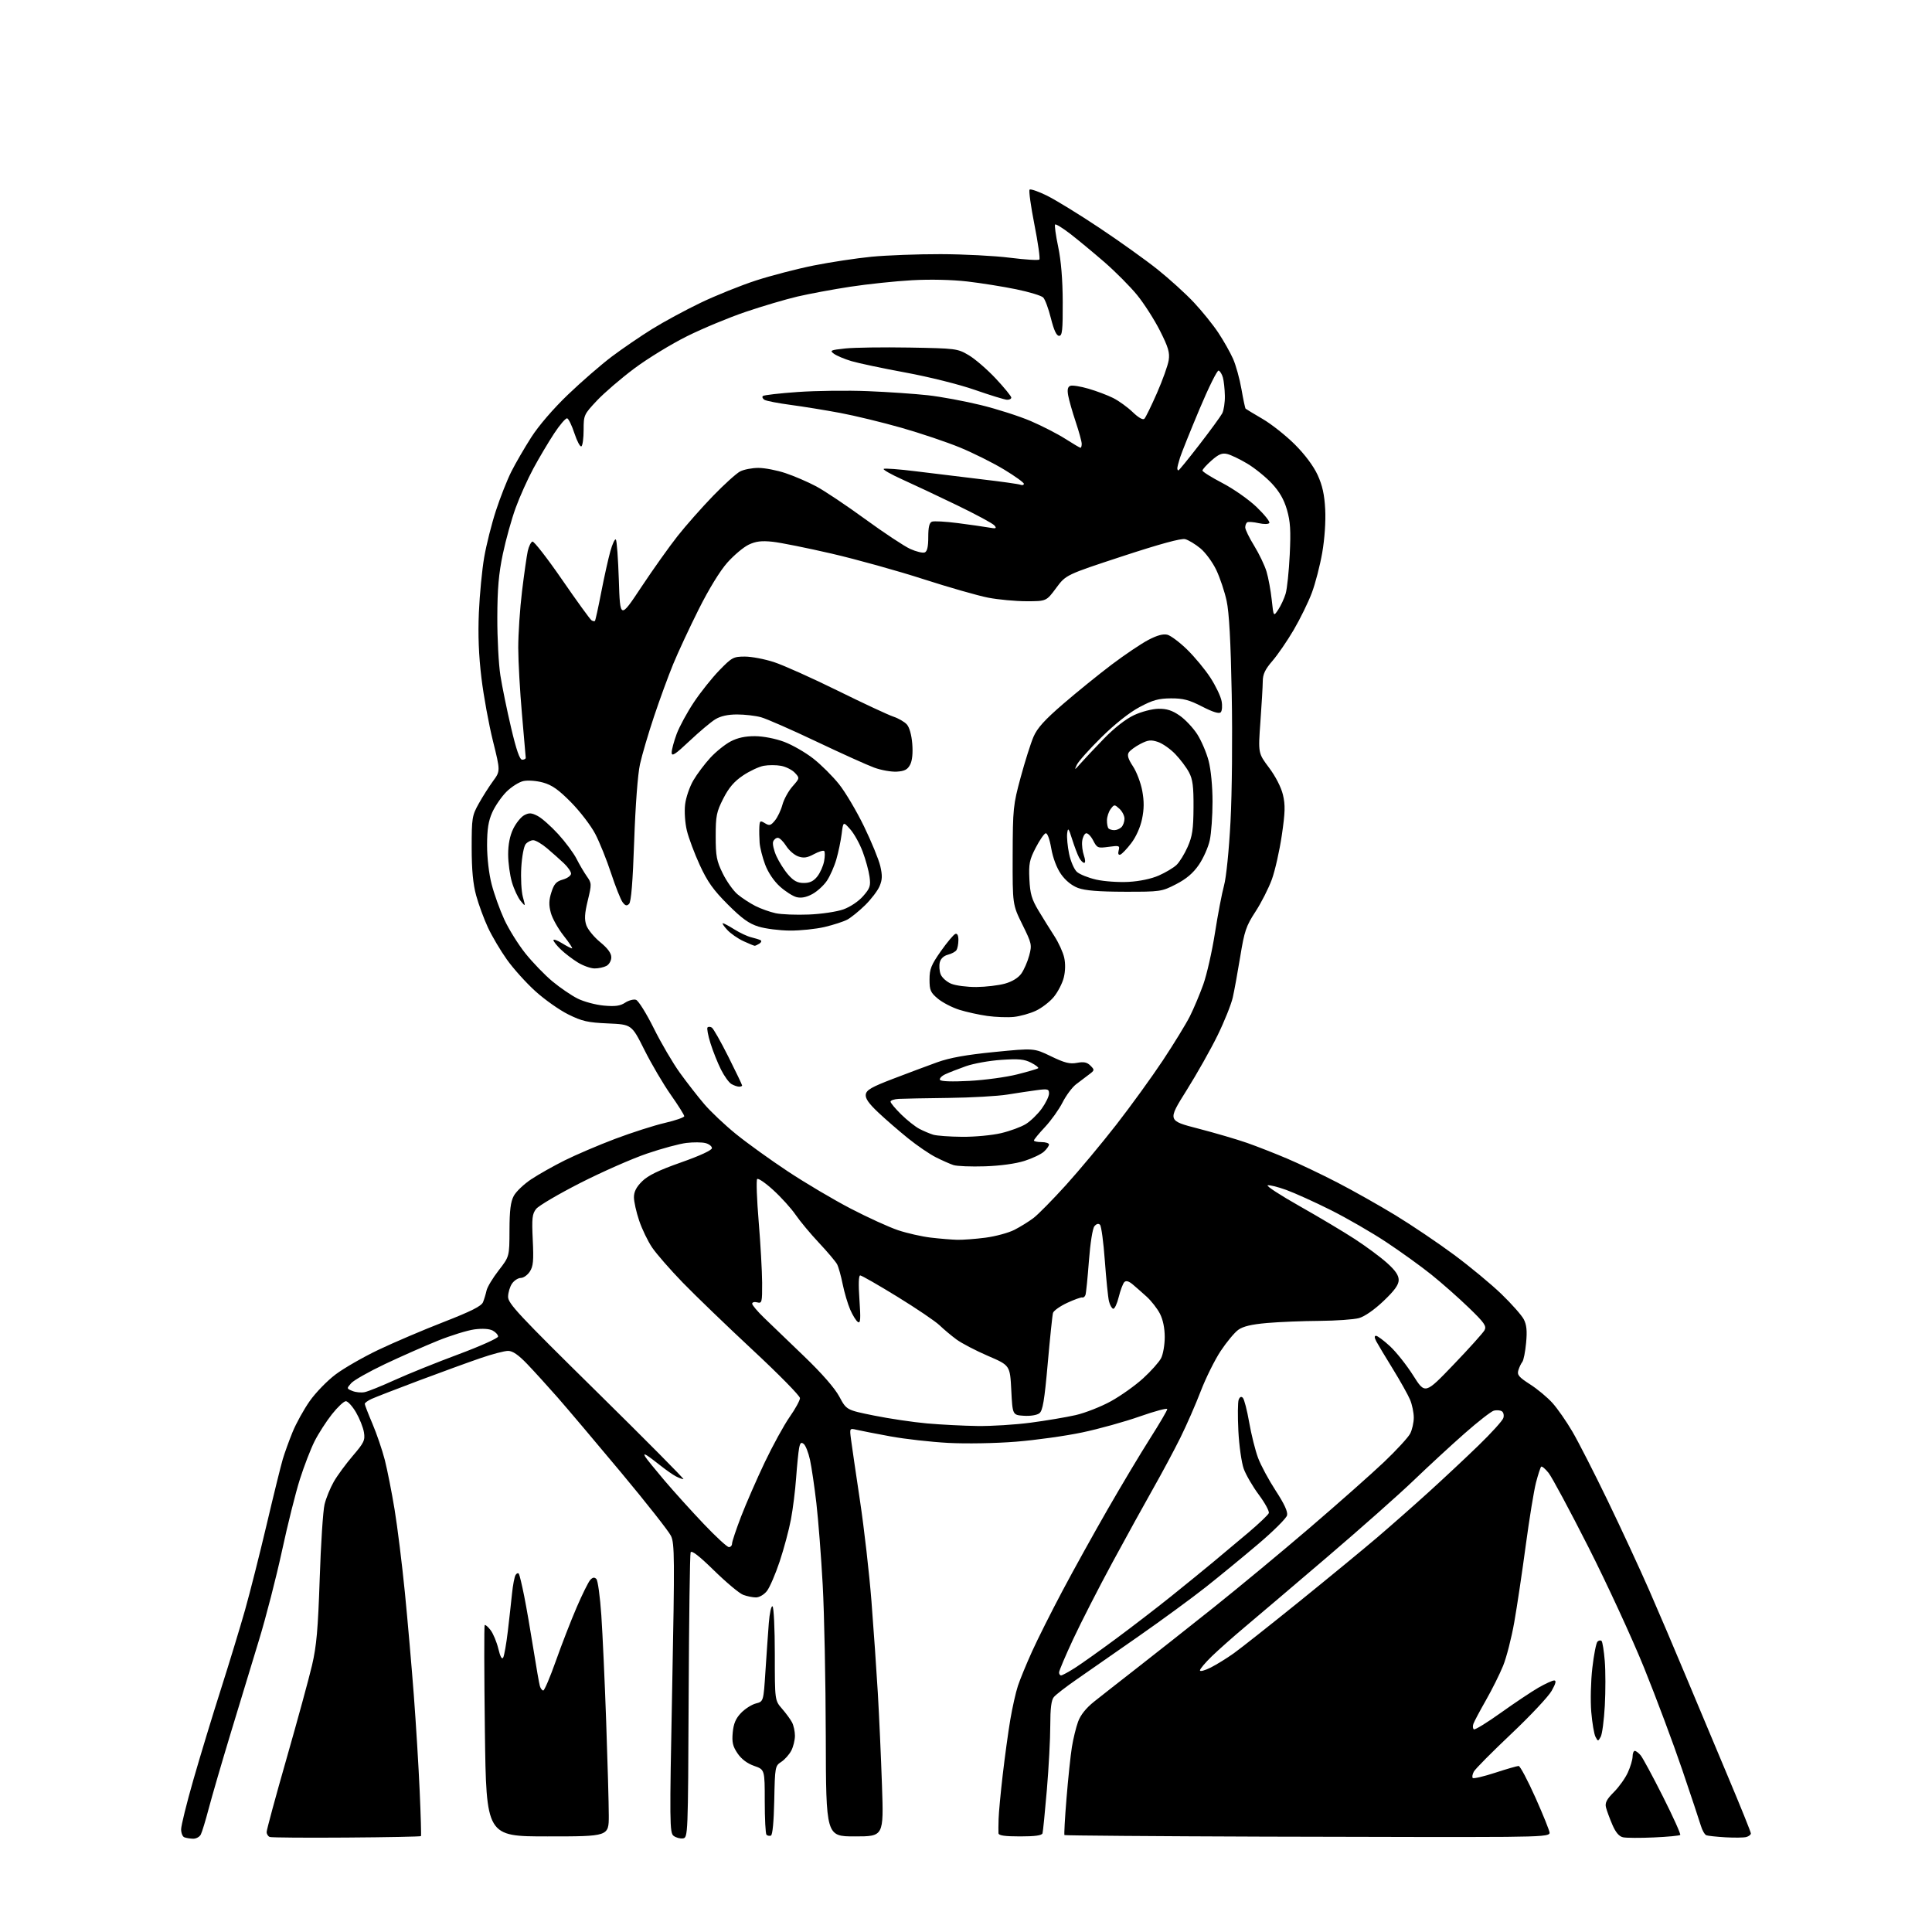 <?xml version="1.0" encoding="UTF-8" standalone="no"?>
<svg 
  version="1.1" 
  xmlns="http://www.w3.org/2000/svg" 
  xmlns:xlink="http://www.w3.org/1999/xlink" 
  xmlns:svg="http://www.w3.org/2000/svg"
  xmlns:rdf="http://www.w3.org/1999/02/22-rdf-syntax-ns#"
  xmlns:cc="http://creativecommons.org/ns#"
  xmlns:dc="http://purl.org/dc/elements/1.1/"
  viewBox="0 0 768 768"
  width="768"
  height="768"
>
<style>svg {background-color: white; }</style>"
<path stroke="none" fill="black" fill-rule="evenodd" d="M76.71,730.92C75.50,730.88 73.94,730.62 73.25,730.34C72.56,730.06 72.00,728.63 72.00,727.17C72.00,725.70 74.19,716.85 76.87,707.50C79.55,698.15 84.47,681.95 87.81,671.50C91.14,661.05 95.46,646.88 97.41,640.00C99.35,633.12 103.22,617.83 106.01,606.00C108.79,594.17 111.68,582.48 112.42,580.00C113.16,577.52 114.90,572.70 116.30,569.27C117.70,565.84 120.76,560.31 123.10,556.97C125.44,553.63 130.08,548.85 133.40,546.36C136.72,543.86 144.40,539.45 150.47,536.56C156.54,533.67 168.17,528.70 176.33,525.53C187.33,521.24 191.38,519.20 192.01,517.63C192.48,516.46 193.11,514.38 193.41,513.00C193.71,511.62 195.88,508.02 198.23,505.00C202.50,499.50 202.50,499.50 202.53,489.00C202.55,481.11 202.98,477.72 204.24,475.37C205.17,473.65 208.30,470.67 211.21,468.75C214.12,466.82 220.10,463.45 224.50,461.26C228.90,459.06 237.90,455.22 244.50,452.72C251.10,450.23 259.99,447.38 264.25,446.39C268.51,445.40 272.00,444.19 272.00,443.70C272.00,443.21 269.58,439.36 266.62,435.15C263.66,430.94 258.96,422.94 256.17,417.37C251.10,407.24 251.10,407.24 241.70,406.83C233.63,406.48 231.39,405.97 225.90,403.25C222.38,401.51 216.50,397.36 212.84,394.04C209.17,390.72 204.08,385.07 201.53,381.49C198.98,377.91 195.58,372.17 193.98,368.74C192.38,365.31 190.27,359.57 189.29,356.00C188.03,351.39 187.51,345.87 187.50,337.00C187.50,325.19 187.65,324.22 190.28,319.50C191.81,316.75 194.38,312.70 195.99,310.50C198.92,306.50 198.92,306.50 195.94,294.50C194.30,287.90 192.24,276.65 191.38,269.50C190.30,260.59 189.98,252.41 190.36,243.50C190.67,236.35 191.62,226.45 192.48,221.50C193.34,216.55 195.43,208.22 197.14,203.00C198.84,197.78 201.59,190.80 203.25,187.50C204.91,184.20 208.48,178.05 211.18,173.83C214.13,169.22 219.97,162.43 225.82,156.83C231.17,151.70 239.00,144.91 243.22,141.73C247.44,138.56 254.63,133.65 259.20,130.81C263.76,127.97 272.45,123.27 278.50,120.36C284.55,117.46 294.45,113.47 300.50,111.50C306.55,109.54 316.90,106.85 323.50,105.53C330.10,104.21 340.42,102.65 346.42,102.06C352.43,101.48 364.81,101.01 373.92,101.03C383.04,101.05 395.45,101.69 401.50,102.46C407.55,103.22 412.80,103.55 413.16,103.17C413.52,102.80 412.64,96.55 411.20,89.29C409.77,82.02 408.90,75.77 409.28,75.39C409.65,75.01 412.78,76.10 416.23,77.80C419.68,79.51 429.02,85.24 436.98,90.55C444.95,95.85 455.35,103.29 460.11,107.08C464.86,110.88 471.39,116.80 474.62,120.26C477.86,123.71 482.22,129.12 484.31,132.28C486.41,135.44 489.04,140.11 490.17,142.65C491.29,145.19 492.79,150.61 493.50,154.70C494.21,158.78 494.95,162.28 495.15,162.46C495.34,162.64 498.38,164.48 501.91,166.54C505.44,168.60 511.21,173.18 514.75,176.71C518.74,180.70 522.16,185.29 523.78,188.82C525.68,192.97 526.49,196.65 526.79,202.50C527.04,207.25 526.56,214.24 525.61,219.71C524.73,224.77 522.87,231.97 521.46,235.70C520.06,239.43 516.82,246.04 514.27,250.39C511.72,254.74 507.91,260.29 505.82,262.71C502.91,266.07 501.99,268.00 501.97,270.81C501.95,272.84 501.53,280.10 501.03,286.95C500.13,299.40 500.13,299.40 504.45,305.15C507.03,308.58 509.26,312.92 509.98,315.90C510.96,319.99 510.88,322.90 509.54,332.03C508.64,338.15 506.86,346.04 505.59,349.56C504.31,353.08 501.38,358.85 499.07,362.39C495.34,368.11 494.67,370.10 493.03,380.17C492.01,386.40 490.67,393.75 490.05,396.50C489.43,399.25 486.73,406.00 484.04,411.50C481.36,417.00 475.78,426.89 471.64,433.49C464.12,445.48 464.12,445.48 476.31,448.63C483.01,450.37 491.76,452.93 495.75,454.33C499.74,455.73 506.94,458.55 511.75,460.60C516.56,462.64 525.52,466.91 531.66,470.09C537.80,473.26 548.14,479.09 554.64,483.04C561.13,486.99 571.63,494.07 577.97,498.77C584.31,503.47 592.81,510.51 596.85,514.41C600.89,518.31 604.88,522.83 605.72,524.44C606.86,526.63 607.10,529.05 606.65,533.81C606.32,537.34 605.65,540.74 605.15,541.37C604.65,541.99 603.94,543.48 603.57,544.69C603.01,546.53 603.74,547.41 608.20,550.28C611.12,552.14 615.13,555.49 617.13,557.71C619.13,559.93 622.70,565.06 625.07,569.12C627.45,573.18 633.74,585.50 639.06,596.50C644.38,607.50 651.78,623.48 655.52,632.00C659.25,640.52 665.78,655.83 670.02,666.00C674.27,676.17 681.86,694.25 686.87,706.17C691.89,718.09 696.00,728.28 696.00,728.81C696.00,729.33 695.17,729.98 694.16,730.25C693.14,730.51 689.43,730.56 685.91,730.36C682.38,730.15 678.97,729.79 678.31,729.55C677.66,729.31 676.68,727.62 676.14,725.81C675.60,723.99 672.25,713.95 668.71,703.50C665.16,693.05 658.34,674.83 653.56,663.00C648.77,651.17 638.81,629.58 631.42,615.00C624.03,600.42 616.90,587.15 615.58,585.50C614.26,583.85 612.93,582.74 612.63,583.04C612.33,583.34 611.41,586.18 610.58,589.35C609.76,592.52 607.93,603.75 606.51,614.31C605.10,624.86 603.05,638.60 601.95,644.82C600.86,651.05 598.85,658.86 597.51,662.17C596.16,665.49 593.09,671.65 590.69,675.85C588.29,680.06 586.05,684.27 585.71,685.22C585.37,686.16 585.45,687.16 585.90,687.44C586.34,687.71 591.16,684.75 596.60,680.86C602.05,676.97 608.75,672.49 611.50,670.90C614.25,669.32 617.09,668.01 617.81,668.01C618.74,668.00 618.44,669.23 616.81,672.12C615.54,674.39 608.29,682.11 600.70,689.28C593.11,696.46 586.43,703.19 585.87,704.25C585.30,705.31 585.11,706.45 585.45,706.78C585.78,707.12 589.79,706.18 594.34,704.70C598.89,703.21 603.10,702.00 603.68,702.00C604.26,702.00 607.27,707.67 610.37,714.60C613.47,721.53 616.00,727.83 616.00,728.60C616.00,729.74 612.79,730.03 598.75,730.18C589.26,730.28 545.95,730.24 502.50,730.09C459.05,729.94 423.34,729.66 423.14,729.47C422.95,729.28 423.31,722.68 423.96,714.81C424.60,706.94 425.56,697.80 426.09,694.50C426.62,691.20 427.73,686.66 428.55,684.41C429.53,681.72 431.72,678.98 434.94,676.41C437.63,674.26 445.33,668.23 452.04,663.00C458.75,657.77 472.40,647.00 482.37,639.05C492.34,631.10 509.68,616.72 520.90,607.10C532.12,597.48 545.31,585.80 550.22,581.13C555.12,576.47 559.78,571.40 560.57,569.87C561.35,568.35 562.00,565.49 562.00,563.52C562.00,561.55 561.34,558.35 560.53,556.42C559.72,554.49 556.64,548.99 553.69,544.20C550.74,539.42 547.78,534.49 547.12,533.25C546.33,531.75 546.28,531.00 546.99,531.00C547.57,531.00 550.06,532.86 552.53,535.14C555.00,537.41 559.15,542.64 561.76,546.76C566.50,554.25 566.50,554.25 577.80,542.47C584.01,536.00 589.55,529.83 590.12,528.78C591.00,527.13 590.09,525.83 583.82,519.78C579.80,515.89 573.12,510.00 569.00,506.69C564.88,503.38 556.77,497.54 551.00,493.72C545.23,489.90 535.33,484.19 529.00,481.02C522.67,477.85 514.72,474.26 511.32,473.02C507.92,471.79 504.60,470.97 503.92,471.19C503.25,471.42 508.96,475.13 516.60,479.45C524.25,483.77 534.10,489.65 538.50,492.51C542.90,495.37 548.64,499.61 551.25,501.94C554.65,504.97 556.00,506.92 556.00,508.81C556.00,510.73 554.37,513.00 549.97,517.18C546.32,520.65 542.47,523.33 540.22,523.96C538.17,524.52 531.10,525.02 524.50,525.07C517.90,525.11 508.54,525.49 503.70,525.91C497.45,526.46 494.12,527.25 492.20,528.65C490.72,529.73 487.58,533.51 485.23,537.05C482.89,540.59 479.33,547.76 477.32,552.99C475.32,558.22 471.67,566.55 469.22,571.50C466.77,576.45 461.95,585.45 458.52,591.50C455.09,597.55 447.77,610.83 442.26,621.00C436.75,631.17 429.72,644.93 426.62,651.56C423.53,658.19 421.00,664.16 421.00,664.81C421.00,665.47 421.36,666.00 421.80,666.00C422.25,666.00 424.69,664.68 427.24,663.06C429.79,661.44 437.19,656.18 443.69,651.37C450.18,646.56 460.00,639.01 465.50,634.59C471.00,630.17 478.43,624.13 482.00,621.16C485.57,618.18 491.96,612.83 496.19,609.27C500.41,605.70 504.09,602.20 504.37,601.49C504.64,600.77 502.87,597.51 500.44,594.23C498.00,590.96 495.29,586.30 494.41,583.89C493.54,581.47 492.57,574.70 492.27,568.83C491.97,562.96 492.03,557.37 492.39,556.41C492.84,555.27 493.40,555.00 494.05,555.65C494.59,556.19 495.73,560.59 496.57,565.42C497.41,570.25 499.00,576.61 500.11,579.56C501.21,582.50 504.37,588.37 507.13,592.60C510.56,597.85 511.98,600.95 511.62,602.39C511.32,603.55 506.18,608.67 500.18,613.76C494.18,618.85 484.81,626.55 479.35,630.87C473.90,635.18 461.80,644.04 452.47,650.55C443.14,657.05 432.08,664.75 427.91,667.65C423.73,670.54 419.68,673.68 418.91,674.62C417.91,675.82 417.50,679.14 417.50,685.91C417.50,691.19 416.89,702.70 416.14,711.50C415.39,720.30 414.62,728.06 414.42,728.75C414.17,729.62 411.50,730.00 405.53,730.00C399.42,730.00 396.97,729.65 396.91,728.75C396.86,728.06 396.88,725.48 396.96,723.00C397.03,720.52 397.77,712.65 398.60,705.50C399.43,698.35 400.78,688.51 401.60,683.64C402.43,678.76 403.79,672.69 404.64,670.14C405.48,667.59 408.01,661.45 410.25,656.50C412.49,651.55 417.91,640.75 422.29,632.50C426.66,624.25 434.77,609.62 440.30,600.00C445.83,590.38 453.43,577.68 457.18,571.79C460.93,565.90 464.00,560.66 464.00,560.15C464.00,559.63 459.11,560.94 453.13,563.04C447.15,565.15 436.84,568.02 430.22,569.41C423.60,570.81 411.73,572.47 403.84,573.10C395.69,573.75 384.10,573.95 377.00,573.58C370.12,573.21 359.77,572.05 354.00,570.99C348.23,569.93 342.20,568.76 340.60,568.38C337.71,567.71 337.71,567.71 338.28,572.11C338.59,574.52 340.20,585.51 341.85,596.52C343.51,607.53 345.56,625.53 346.42,636.52C347.28,647.51 348.41,663.92 348.95,673.00C349.48,682.08 350.22,698.61 350.60,709.75C351.29,730.00 351.29,730.00 339.82,730.00C328.36,730.00 328.36,730.00 328.26,690.25C328.21,668.39 327.66,641.27 327.04,630.00C326.42,618.73 325.28,604.10 324.52,597.50C323.75,590.90 322.61,583.17 321.99,580.32C321.37,577.46 320.26,574.63 319.52,574.02C318.47,573.14 318.07,573.50 317.65,575.70C317.36,577.24 316.83,582.55 316.47,587.50C316.12,592.45 315.19,599.87 314.41,603.99C313.64,608.11 311.62,615.63 309.94,620.69C308.25,625.75 305.97,631.04 304.86,632.45C303.72,633.90 301.83,635.00 300.49,635.00C299.19,635.00 296.90,634.53 295.40,633.96C293.89,633.39 288.70,629.04 283.86,624.31C277.86,618.44 274.89,616.14 274.53,617.10C274.24,617.87 273.89,643.70 273.75,674.50C273.50,729.71 273.47,730.50 271.49,730.79C270.39,730.95 268.72,730.50 267.78,729.79C266.18,728.58 266.14,724.84 267.20,671.20C268.21,619.36 268.17,613.58 266.73,610.55C265.85,608.72 256.93,597.38 246.90,585.36C236.87,573.34 225.51,559.90 221.65,555.50C217.78,551.10 212.36,545.14 209.60,542.25C206.06,538.56 203.80,537.00 201.97,537.00C200.54,537.00 195.58,538.30 190.94,539.90C186.30,541.49 175.30,545.50 166.50,548.80C157.70,552.11 149.26,555.38 147.75,556.07C146.24,556.76 145.00,557.65 145.00,558.06C145.00,558.46 146.38,562.03 148.07,566.00C149.75,569.96 151.96,576.43 152.97,580.37C153.97,584.31 155.72,593.15 156.85,600.02C157.98,606.88 159.82,621.73 160.94,633.00C162.05,644.27 163.66,662.73 164.51,674.00C165.36,685.27 166.41,702.38 166.83,712.00C167.26,721.62 167.49,729.67 167.34,729.88C167.19,730.09 153.89,730.35 137.79,730.46C121.68,730.58 107.94,730.47 107.25,730.23C106.56,729.98 106.00,729.09 106.00,728.24C106.00,727.38 109.55,714.27 113.90,699.09C118.24,683.92 122.80,667.23 124.03,662.00C125.83,654.30 126.41,647.75 127.09,627.50C127.54,613.75 128.41,600.48 129.02,598.00C129.62,595.52 131.27,591.48 132.69,589.00C134.11,586.52 137.52,581.89 140.26,578.69C144.71,573.50 145.18,572.51 144.67,569.36C144.36,567.43 142.93,563.86 141.51,561.42C140.08,558.99 138.27,557.00 137.48,557.00C136.69,557.00 134.20,559.34 131.94,562.20C129.68,565.06 126.57,569.89 125.03,572.95C123.50,576.00 120.88,582.77 119.22,588.00C117.55,593.23 114.34,606.05 112.09,616.50C109.83,626.95 105.72,642.92 102.94,652.00C100.17,661.08 95.04,677.95 91.54,689.50C88.04,701.05 84.18,714.33 82.95,719.00C81.72,723.67 80.32,728.29 79.82,729.25C79.33,730.21 77.93,730.96 76.71,730.92zM657.43,730.41C651.97,730.66 646.46,730.63 645.18,730.35C643.60,730.01 642.24,728.40 640.93,725.33C639.86,722.85 638.73,719.76 638.40,718.47C637.95,716.66 638.66,715.27 641.52,712.41C643.56,710.37 646.07,706.86 647.09,704.60C648.12,702.35 648.97,699.49 648.98,698.25C648.99,697.01 649.38,696.00 649.85,696.00C650.31,696.00 651.36,696.79 652.17,697.75C652.99,698.71 656.98,706.11 661.05,714.19C665.12,722.27 668.21,729.13 667.91,729.42C667.61,729.72 662.90,730.17 657.43,730.41zM217.65,730.00C193.30,730.00 193.30,730.00 192.75,688.25C192.46,665.29 192.42,646.28 192.67,646.01C192.93,645.75 193.98,646.65 195.02,648.01C196.06,649.38 197.44,652.70 198.09,655.39C198.86,658.60 199.53,659.80 200.03,658.89C200.45,658.12 201.27,653.45 201.86,648.50C202.44,643.55 203.20,636.77 203.54,633.43C203.88,630.10 204.51,626.79 204.95,626.08C205.39,625.37 205.98,625.17 206.27,625.64C206.55,626.11 207.50,630.10 208.38,634.50C209.26,638.90 210.90,648.35 212.03,655.50C213.16,662.65 214.33,669.29 214.61,670.25C214.90,671.21 215.51,672.00 215.96,672.00C216.42,672.00 218.67,666.71 220.96,660.25C223.24,653.79 226.96,644.23 229.21,639.00C231.46,633.77 233.90,628.84 234.64,628.04C235.60,627.00 236.29,626.89 237.06,627.66C237.65,628.25 238.54,634.76 239.04,642.12C239.54,649.48 240.41,668.55 240.97,684.50C241.53,700.45 242.00,717.21 242.00,721.75C242.00,730.00 242.00,730.00 217.65,730.00zM306.44,729.69C305.85,729.88 305.07,729.73 304.69,729.35C304.31,728.98 304.00,722.99 304.00,716.05C304.00,703.44 304.00,703.44 299.78,701.97C297.04,701.01 294.74,699.28 293.19,697.00C291.28,694.18 290.91,692.57 291.27,688.70C291.60,685.17 292.47,683.12 294.57,680.93C296.14,679.29 298.79,677.60 300.46,677.16C303.50,676.38 303.50,676.38 304.27,664.44C304.70,657.87 305.30,649.23 305.61,645.24C305.92,641.25 306.58,638.24 307.09,638.55C307.59,638.86 308.00,647.40 308.00,657.52C308.00,675.93 308.00,675.93 310.85,679.22C312.42,681.02 314.22,683.48 314.85,684.68C315.48,685.89 316.00,688.27 316.00,689.98C316.00,691.70 315.35,694.36 314.55,695.90C313.75,697.44 311.97,699.45 310.58,700.36C308.11,701.97 308.05,702.31 307.78,715.67C307.60,724.19 307.10,729.47 306.44,729.69zM636.30,690.42C635.26,692.28 635.22,692.28 634.23,690.41C633.68,689.36 632.92,684.90 632.55,680.50C632.18,676.10 632.37,668.23 632.98,663.01C633.58,657.80 634.50,653.10 635.02,652.58C635.54,652.06 636.27,651.94 636.65,652.31C637.02,652.69 637.59,656.26 637.92,660.25C638.25,664.24 638.25,672.23 637.94,678.01C637.62,683.79 636.89,689.38 636.30,690.42zM481.25,662.89C483.59,661.71 487.75,659.14 490.50,657.17C493.25,655.20 504.95,645.96 516.50,636.63C528.05,627.29 542.00,615.82 547.50,611.13C553.00,606.43 562.23,598.30 568.00,593.06C573.77,587.82 582.66,579.51 587.74,574.58C592.82,569.66 597.26,564.76 597.60,563.69C597.94,562.61 597.67,561.42 597.00,561.00C596.33,560.58 594.91,560.47 593.84,560.75C592.77,561.03 587.53,565.11 582.20,569.81C576.86,574.51 567.77,582.90 562.00,588.44C556.23,593.99 540.70,607.74 527.50,619.01C514.30,630.28 499.68,642.71 495.00,646.63C490.32,650.56 484.36,655.84 481.75,658.37C479.14,660.90 477.00,663.43 477.00,664.00C477.00,664.57 478.91,664.07 481.25,662.89zM289.75,615.00C290.44,615.00 291.00,614.37 291.00,613.60C291.00,612.83 292.62,607.99 294.59,602.85C296.57,597.71 300.81,588.00 304.01,581.27C307.22,574.55 311.68,566.43 313.92,563.23C316.16,560.03 318.00,556.68 318.00,555.77C318.00,554.87 309.56,546.28 299.25,536.69C288.94,527.09 276.42,515.02 271.42,509.87C266.43,504.72 260.95,498.44 259.24,495.92C257.53,493.40 255.20,488.57 254.07,485.20C252.93,481.82 252.00,477.65 252.00,475.93C252.00,473.72 252.96,471.85 255.25,469.59C257.61,467.26 261.84,465.20 270.75,462.07C278.29,459.41 283.00,457.23 283.00,456.40C283.00,455.65 281.84,454.75 280.42,454.39C279.00,454.03 275.60,454.01 272.88,454.33C270.15,454.65 263.10,456.55 257.21,458.56C251.32,460.56 239.40,465.81 230.72,470.22C222.05,474.64 214.13,479.29 213.12,480.57C211.55,482.57 211.37,484.26 211.78,492.92C212.18,501.14 211.97,503.40 210.61,505.47C209.70,506.86 208.09,508.00 207.03,508.00C205.98,508.00 204.41,509.00 203.56,510.22C202.70,511.44 201.99,513.81 201.97,515.47C201.94,518.14 206.09,522.59 237.22,553.24C256.62,572.35 272.13,587.99 271.68,587.99C271.24,588.00 269.89,587.49 268.68,586.87C267.48,586.25 264.70,584.30 262.50,582.55C260.30,580.79 257.87,578.98 257.10,578.52C256.06,577.91 255.91,578.06 256.51,579.10C256.96,579.87 260.39,584.10 264.12,588.50C267.86,592.90 274.87,600.66 279.71,605.75C284.54,610.84 289.06,615.01 289.75,615.00zM388.56,566.86C394.10,566.94 403.60,566.34 409.68,565.54C415.76,564.74 423.83,563.38 427.62,562.52C431.40,561.65 437.71,559.17 441.64,557.00C445.57,554.83 451.33,550.73 454.44,547.88C457.55,545.04 460.75,541.45 461.55,539.90C462.35,538.36 463.00,534.58 463.00,531.51C463.00,527.97 462.30,524.56 461.09,522.21C460.04,520.17 457.67,517.14 455.84,515.47C454.00,513.80 451.48,511.59 450.23,510.54C448.69,509.26 447.62,508.98 446.94,509.66C446.38,510.22 445.38,512.89 444.71,515.59C444.05,518.29 443.05,520.39 442.50,520.25C441.95,520.12 441.20,518.77 440.83,517.25C440.46,515.74 439.73,508.50 439.19,501.16C438.66,493.83 437.80,487.40 437.27,486.87C436.66,486.26 435.86,486.47 435.05,487.44C434.32,488.31 433.40,494.15 432.86,501.23C432.35,507.98 431.74,514.07 431.49,514.76C431.25,515.45 430.68,515.90 430.23,515.76C429.77,515.62 427.06,516.59 424.21,517.91C421.36,519.24 418.83,521.04 418.58,521.91C418.33,522.79 417.39,531.83 416.49,542.00C415.18,556.79 414.51,560.76 413.17,561.79C412.21,562.54 409.59,562.96 407.00,562.79C402.50,562.50 402.50,562.50 402.00,552.63C401.50,542.76 401.50,542.76 392.73,538.99C387.91,536.91 382.29,533.98 380.23,532.47C378.18,530.96 375.15,528.42 373.50,526.83C371.85,525.24 364.30,520.13 356.72,515.47C349.14,510.81 342.49,507.00 341.95,507.00C341.32,507.00 341.21,510.49 341.64,516.66C342.18,524.35 342.06,526.15 341.05,525.53C340.35,525.10 338.97,522.89 337.98,520.62C337.00,518.35 335.65,513.80 334.98,510.50C334.32,507.20 333.32,503.63 332.76,502.57C332.20,501.51 328.97,497.68 325.58,494.07C322.19,490.46 318.00,485.43 316.27,482.90C314.53,480.37 310.55,475.96 307.41,473.10C304.28,470.23 301.38,468.25 300.98,468.69C300.58,469.14 300.85,476.70 301.58,485.50C302.31,494.30 302.93,505.26 302.96,509.87C303.00,517.75 302.88,518.20 301.00,517.71C299.90,517.42 299.00,517.66 299.00,518.24C299.00,518.81 301.15,521.36 303.78,523.89C306.41,526.43 313.57,533.31 319.69,539.19C326.76,545.99 331.84,551.81 333.65,555.19C336.50,560.50 336.50,560.50 347.50,562.72C353.55,563.94 363.00,565.34 368.50,565.83C374.00,566.32 383.03,566.78 388.56,566.86zM145.00,553.39C146.38,553.10 151.78,550.92 157.00,548.54C162.22,546.16 173.59,541.58 182.25,538.36C190.91,535.13 198.00,531.95 198.00,531.29C198.00,530.62 197.04,529.55 195.86,528.92C194.52,528.21 191.82,528.03 188.61,528.45C185.80,528.83 179.22,530.86 174.00,532.97C168.78,535.08 159.32,539.26 153.00,542.25C146.68,545.25 140.65,548.66 139.61,549.83C137.75,551.93 137.76,551.98 140.11,552.94C141.43,553.48 143.62,553.68 145.00,553.39zM380.50,492.84C382.70,492.89 387.75,492.52 391.73,492.00C395.71,491.48 400.88,490.08 403.23,488.89C405.58,487.69 409.00,485.57 410.84,484.17C412.68,482.77 418.49,476.87 423.75,471.06C429.01,465.25 438.03,454.43 443.81,447.00C449.59,439.57 457.89,428.10 462.27,421.50C466.64,414.90 471.47,407.02 472.99,404.00C474.51,400.98 476.90,395.29 478.31,391.38C479.71,387.46 481.81,378.23 482.96,370.88C484.11,363.52 485.74,355.02 486.57,352.00C487.45,348.85 488.55,337.95 489.15,326.50C489.74,315.35 489.96,293.01 489.63,276.00C489.24,254.96 488.60,243.43 487.60,238.84C486.80,235.17 484.96,229.67 483.51,226.61C482.06,223.55 479.22,219.67 477.19,217.99C475.16,216.31 472.43,214.66 471.11,214.32C469.54,213.92 461.07,216.23 446.22,221.11C423.72,228.50 423.72,228.50 419.83,233.75C415.94,239.00 415.94,239.00 408.06,239.00C403.72,239.00 396.87,238.36 392.84,237.59C388.80,236.81 377.18,233.48 367.00,230.20C356.82,226.91 340.46,222.36 330.63,220.08C320.80,217.81 310.18,215.67 307.04,215.35C302.71,214.89 300.43,215.18 297.63,216.51C295.59,217.47 291.78,220.68 289.15,223.62C286.22,226.90 281.80,234.12 277.73,242.24C274.08,249.53 269.52,259.32 267.60,264.00C265.67,268.68 262.25,278.03 259.99,284.80C257.73,291.56 255.21,300.11 254.40,303.80C253.52,307.79 252.59,320.13 252.10,334.31C251.54,350.61 250.90,358.50 250.07,359.31C249.14,360.23 248.55,360.07 247.47,358.61C246.70,357.56 244.65,352.39 242.91,347.11C241.17,341.82 238.35,334.80 236.63,331.51C234.91,328.21 230.57,322.55 227.00,318.93C222.02,313.89 219.41,312.05 215.85,311.07C213.24,310.35 209.82,310.10 208.04,310.49C206.30,310.87 203.28,312.79 201.31,314.75C199.35,316.72 196.82,320.39 195.69,322.91C194.14,326.37 193.63,329.59 193.62,336.00C193.62,340.98 194.36,347.40 195.43,351.50C196.42,355.35 198.68,361.65 200.45,365.50C202.22,369.35 206.01,375.43 208.86,379.00C211.72,382.57 216.54,387.57 219.57,390.09C222.61,392.62 227.12,395.70 229.60,396.94C232.09,398.19 236.78,399.44 240.03,399.74C244.56,400.15 246.53,399.88 248.51,398.58C249.93,397.65 251.87,397.14 252.81,397.44C253.76,397.74 256.94,402.83 259.88,408.74C262.82,414.66 267.50,422.65 270.29,426.50C273.07,430.35 277.41,435.92 279.93,438.87C282.44,441.83 288.10,447.17 292.50,450.75C296.90,454.33 306.20,461.03 313.17,465.64C320.14,470.26 331.39,476.92 338.17,480.44C344.95,483.97 353.43,487.83 357.00,489.03C360.57,490.22 366.43,491.55 370.00,491.97C373.57,492.39 378.30,492.78 380.50,492.84zM391.50,463.63C386.00,463.81 380.38,463.58 379.00,463.13C377.62,462.67 374.48,461.28 372.00,460.03C369.52,458.78 364.57,455.40 361.00,452.52C357.43,449.64 352.10,445.03 349.16,442.26C345.30,438.62 343.92,436.63 344.16,435.05C344.44,433.27 346.50,432.09 355.00,428.84C360.77,426.63 368.65,423.68 372.50,422.29C377.51,420.48 383.98,419.31 395.27,418.19C411.04,416.63 411.04,416.63 417.80,419.90C423.21,422.52 425.27,423.04 428.13,422.50C430.84,421.99 432.12,422.26 433.47,423.61C435.17,425.31 435.14,425.46 432.87,427.15C431.57,428.12 429.25,429.88 427.71,431.06C426.18,432.25 423.78,435.48 422.38,438.24C420.98,441.00 417.84,445.39 415.42,447.99C412.99,450.58 411.00,453.00 411.00,453.35C411.00,453.71 412.35,454.00 414.00,454.00C415.65,454.00 417.00,454.43 417.00,454.96C417.00,455.49 416.11,456.76 415.01,457.77C413.92,458.79 410.43,460.46 407.26,461.47C403.74,462.59 397.61,463.43 391.50,463.63zM382.50,451.90C387.45,451.94 394.39,451.29 397.93,450.45C401.47,449.62 405.90,447.99 407.78,446.83C409.66,445.67 412.50,442.91 414.10,440.71C415.69,438.50 417.00,435.80 417.00,434.71C417.00,432.92 416.53,432.78 412.25,433.34C409.64,433.68 404.35,434.48 400.50,435.10C396.65,435.73 386.07,436.33 377.00,436.44C367.93,436.55 359.04,436.72 357.25,436.82C355.46,436.92 354.00,437.42 354.00,437.92C354.00,438.43 355.91,440.72 358.25,443.02C360.59,445.32 363.85,447.89 365.49,448.75C367.14,449.60 369.61,450.65 370.99,451.07C372.37,451.48 377.55,451.86 382.50,451.90zM293.75,431.97C293.06,431.95 291.71,431.48 290.74,430.91C289.77,430.35 287.91,427.78 286.61,425.19C285.31,422.61 283.43,417.92 282.44,414.76C281.45,411.61 280.92,408.75 281.25,408.41C281.59,408.08 282.36,408.10 282.96,408.48C283.57,408.85 286.52,414.06 289.53,420.06C292.54,426.06 295.00,431.20 295.00,431.48C295.00,431.77 294.44,431.99 293.75,431.97zM385.39,429.67C391.50,429.34 400.04,428.18 404.37,427.08C408.70,425.99 412.45,424.88 412.71,424.62C412.97,424.36 411.70,423.38 409.88,422.44C407.21,421.06 404.95,420.84 398.04,421.31C393.34,421.62 387.02,422.76 384.00,423.82C380.98,424.89 377.28,426.33 375.78,427.03C374.29,427.72 373.34,428.74 373.67,429.28C374.05,429.89 378.49,430.04 385.39,429.67zM403.00,404.24C400.52,404.49 395.80,404.32 392.50,403.86C389.20,403.40 384.17,402.29 381.33,401.40C378.48,400.50 374.66,398.52 372.83,397.00C369.89,394.55 369.50,393.64 369.50,389.36C369.50,385.21 370.17,383.56 374.03,378.07C376.52,374.54 379.10,371.47 379.78,371.24C380.55,370.98 380.99,371.87 380.98,373.67C380.98,375.23 380.63,377.03 380.22,377.67C379.82,378.31 378.29,379.14 376.83,379.51C375.19,379.92 373.95,381.07 373.59,382.52C373.26,383.81 373.41,385.95 373.91,387.27C374.42,388.60 376.31,390.30 378.12,391.05C379.93,391.80 384.44,392.38 388.15,392.35C391.86,392.32 396.96,391.71 399.48,391.01C402.37,390.20 404.78,388.72 406.00,387.01C407.06,385.51 408.47,382.29 409.12,379.85C410.26,375.59 410.14,375.07 406.40,367.50C402.50,359.59 402.50,359.59 402.55,340.05C402.61,321.38 402.75,319.98 405.73,309.00C407.44,302.68 409.74,295.42 410.83,292.89C412.32,289.42 415.25,286.17 422.66,279.79C428.07,275.12 436.74,268.10 441.92,264.18C447.11,260.27 453.66,255.85 456.48,254.38C459.97,252.55 462.40,251.89 464.06,252.32C465.40,252.67 468.94,255.32 471.91,258.22C474.89,261.13 479.04,266.14 481.14,269.37C483.24,272.60 485.25,276.79 485.60,278.69C485.96,280.61 485.80,282.60 485.25,283.15C484.58,283.82 482.13,283.06 477.87,280.87C472.71,278.22 470.35,277.59 465.48,277.61C460.57,277.64 458.26,278.27 453.00,281.07C449.01,283.19 443.25,287.74 437.91,293.00C433.15,297.68 428.73,302.62 428.07,304.00C426.99,306.26 427.13,306.21 429.52,303.50C430.97,301.85 435.16,297.41 438.83,293.62C442.97,289.36 447.51,285.81 450.79,284.28C453.75,282.90 458.02,281.79 460.51,281.75C463.79,281.70 465.97,282.40 468.94,284.46C471.14,285.98 474.28,289.32 475.92,291.87C477.56,294.43 479.60,299.20 480.45,302.47C481.36,305.97 482.00,312.64 482.00,318.66C482.00,324.29 481.51,331.18 480.91,333.97C480.32,336.75 478.36,341.16 476.57,343.77C474.28,347.11 471.60,349.38 467.48,351.50C461.77,354.43 461.32,354.50 447.07,354.48C436.73,354.46 431.35,354.02 428.54,352.98C426.03,352.04 423.57,350.04 421.78,347.50C420.06,345.03 418.56,341.09 417.88,337.20C417.21,333.38 416.32,331.04 415.64,331.25C415.01,331.44 413.23,334.04 411.68,337.04C409.22,341.80 408.91,343.40 409.20,349.50C409.48,355.29 410.11,357.45 412.83,362.00C414.65,365.02 417.49,369.59 419.15,372.15C420.81,374.71 422.56,378.54 423.03,380.65C423.57,383.03 423.50,386.08 422.86,388.63C422.29,390.90 420.51,394.35 418.91,396.29C417.31,398.23 414.09,400.71 411.75,401.80C409.41,402.89 405.48,403.99 403.00,404.24zM236.32,384.97C234.77,384.95 231.78,383.88 229.68,382.59C227.58,381.30 224.54,378.98 222.93,377.43C221.32,375.89 220.00,374.22 220.00,373.73C220.00,373.24 221.52,373.77 223.37,374.92C225.22,376.06 227.03,377.00 227.39,377.00C227.75,377.00 226.25,374.72 224.05,371.94C221.84,369.15 219.55,365.06 218.96,362.84C218.13,359.77 218.18,357.82 219.19,354.68C220.25,351.35 221.13,350.38 223.75,349.64C225.54,349.13 227.00,348.07 227.00,347.28C227.00,346.49 225.72,344.64 224.16,343.17C222.61,341.70 219.61,339.04 217.51,337.25C215.41,335.46 212.91,334.00 211.97,334.00C211.02,334.00 209.66,334.70 208.95,335.56C208.24,336.41 207.46,340.58 207.22,344.81C206.97,349.05 207.25,354.31 207.84,356.51C208.92,360.50 208.92,360.50 206.97,358.15C205.90,356.86 204.34,353.51 203.51,350.72C202.68,347.92 202.00,342.94 202.00,339.63C202.00,335.67 202.68,332.22 204.01,329.48C205.12,327.20 207.08,324.76 208.37,324.07C210.32,323.03 211.25,323.08 213.72,324.35C215.36,325.20 219.05,328.46 221.90,331.58C224.76,334.71 228.03,339.12 229.18,341.38C230.32,343.65 232.17,346.78 233.27,348.35C235.22,351.11 235.23,351.42 233.65,357.97C232.39,363.17 232.26,365.45 233.08,367.81C233.67,369.50 236.15,372.52 238.58,374.51C241.57,376.96 243.00,378.91 243.00,380.53C243.00,381.88 242.15,383.38 241.07,383.96C240.00,384.53 237.86,384.99 236.32,384.97zM300.00,375.96C299.73,375.96 297.70,375.13 295.50,374.11C293.30,373.09 290.41,371.08 289.08,369.63C287.74,368.18 286.96,367.00 287.35,367.00C287.73,367.00 289.79,368.11 291.94,369.46C294.08,370.81 297.11,372.23 298.67,372.60C300.23,372.97 301.89,373.50 302.36,373.76C302.83,374.03 302.60,374.64 301.86,375.11C301.11,375.58 300.27,375.97 300.00,375.96zM314.00,369.92C309.88,369.89 304.27,369.18 301.55,368.34C297.72,367.17 294.94,365.16 289.31,359.54C283.54,353.77 281.22,350.50 278.17,343.87C276.05,339.26 273.74,333.08 273.03,330.13C272.31,327.11 272.00,322.61 272.34,319.79C272.66,317.04 274.14,312.73 275.62,310.21C277.09,307.69 280.13,303.65 282.36,301.23C284.59,298.81 288.23,295.88 290.46,294.72C293.22,293.27 296.28,292.62 300.15,292.64C303.44,292.66 308.26,293.60 311.71,294.89C314.97,296.11 320.18,299.11 323.31,301.56C326.43,304.01 331.04,308.60 333.55,311.76C336.07,314.92 340.52,322.45 343.46,328.50C346.40,334.55 349.30,341.64 349.92,344.25C350.79,347.99 350.74,349.68 349.66,352.25C348.91,354.04 346.32,357.44 343.90,359.82C341.48,362.19 338.28,364.78 336.80,365.57C335.31,366.36 331.26,367.67 327.80,368.49C324.33,369.30 318.12,369.95 314.00,369.92zM321.50,363.54C326.45,363.35 332.62,362.43 335.22,361.51C337.96,360.53 341.26,358.33 343.08,356.25C345.85,353.10 346.16,352.17 345.65,348.48C345.34,346.17 344.11,341.69 342.92,338.53C341.74,335.37 339.52,331.37 337.98,329.65C335.19,326.53 335.19,326.53 334.57,331.52C334.22,334.26 333.28,338.80 332.46,341.61C331.65,344.43 329.96,348.25 328.71,350.11C327.46,351.98 324.85,354.36 322.91,355.41C320.52,356.70 318.50,357.09 316.66,356.63C315.17,356.26 312.18,354.35 310.02,352.40C307.62,350.23 305.33,346.83 304.15,343.67C303.08,340.82 302.10,336.92 301.96,335.00C301.82,333.07 301.77,330.26 301.85,328.74C301.99,326.22 302.18,326.09 304.07,327.24C305.86,328.33 306.38,328.19 308.05,326.16C309.11,324.87 310.45,322.05 311.03,319.89C311.61,317.74 313.40,314.47 315.01,312.64C317.93,309.32 317.93,309.30 315.97,307.20C314.89,306.04 312.43,304.80 310.50,304.43C308.58,304.07 305.45,304.07 303.56,304.42C301.67,304.78 297.97,306.51 295.34,308.28C291.85,310.63 289.72,313.11 287.52,317.43C284.82,322.74 284.50,324.32 284.50,332.43C284.50,340.34 284.86,342.23 287.30,347.20C288.84,350.34 291.49,354.08 293.18,355.50C294.88,356.93 298.05,359.00 300.23,360.12C302.41,361.23 306.06,362.53 308.34,363.02C310.63,363.51 316.55,363.74 321.50,363.54zM319.53,351.00C321.92,351.00 323.43,350.27 324.90,348.40C326.03,346.97 327.24,344.25 327.59,342.35C327.95,340.46 327.96,338.63 327.63,338.29C327.29,337.95 325.45,338.52 323.54,339.55C320.84,341.00 319.46,341.20 317.29,340.43C315.76,339.90 313.61,338.02 312.51,336.27C311.40,334.51 309.92,333.06 309.22,333.04C308.51,333.02 307.67,333.70 307.34,334.55C307.01,335.41 307.59,337.99 308.62,340.29C309.66,342.60 311.78,345.95 313.35,347.74C315.50,350.19 317.03,351.00 319.53,351.00zM448.67,350.56C453.04,350.32 457.72,349.33 460.65,348.03C463.31,346.86 466.46,344.98 467.66,343.85C468.86,342.73 470.86,339.48 472.11,336.65C473.98,332.41 474.39,329.65 474.44,321.00C474.49,312.60 474.13,309.80 472.64,307.00C471.62,305.07 469.17,301.82 467.20,299.77C465.23,297.71 462.12,295.54 460.29,294.93C457.51,294.01 456.34,294.15 453.30,295.73C451.29,296.77 449.21,298.30 448.69,299.13C448.00,300.22 448.48,301.76 450.36,304.61C451.81,306.80 453.47,311.18 454.06,314.34C454.83,318.51 454.81,321.61 453.98,325.57C453.30,328.85 451.58,332.71 449.67,335.19C447.93,337.48 445.97,339.52 445.33,339.73C444.58,339.97 444.35,339.36 444.69,338.06C445.19,336.15 444.91,336.05 440.71,336.63C436.38,337.22 436.11,337.11 434.53,334.06C433.62,332.31 432.35,331.05 431.69,331.26C431.04,331.48 430.35,332.89 430.18,334.40C430.00,335.91 430.31,338.46 430.87,340.07C431.46,341.76 431.51,343.00 430.98,343.00C430.48,343.00 429.57,342.06 428.96,340.92C428.35,339.78 427.11,336.52 426.21,333.67C424.79,329.16 424.53,328.85 424.22,331.26C424.03,332.79 424.37,336.45 424.98,339.40C425.59,342.36 426.99,345.59 428.08,346.58C429.18,347.57 432.64,348.96 435.79,349.67C438.93,350.38 444.73,350.78 448.67,350.56zM442.97,330.00C443.87,330.00 445.14,329.46 445.80,328.80C446.46,328.14 447.00,326.63 447.00,325.45C447.00,324.28 446.09,322.49 444.98,321.49C443.03,319.72 442.92,319.72 441.52,321.58C440.72,322.64 440.05,324.66 440.03,326.08C440.01,327.50 440.30,328.97 440.67,329.33C441.03,329.70 442.07,330.00 442.97,330.00zM356.48,306.74C354.29,306.87 350.25,306.15 347.50,305.14C344.75,304.14 334.40,299.46 324.50,294.76C314.60,290.05 304.70,285.71 302.50,285.11C300.30,284.50 296.02,284.01 293.00,284.01C289.33,284.01 286.45,284.65 284.35,285.93C282.61,286.99 278.00,290.87 274.10,294.55C268.38,299.94 267.00,300.84 267.00,299.16C267.00,298.01 267.90,294.68 268.99,291.74C270.09,288.81 273.17,283.14 275.84,279.14C278.50,275.15 283.06,269.43 285.97,266.44C290.94,261.33 291.55,261.00 296.11,261.00C298.78,261.00 304.00,262.00 307.73,263.22C311.45,264.44 322.83,269.54 333.01,274.56C343.18,279.58 353.14,284.22 355.14,284.88C357.13,285.54 359.53,286.93 360.47,287.96C361.51,289.11 362.36,292.14 362.64,295.68C362.93,299.42 362.63,302.39 361.78,304.00C360.75,305.94 359.57,306.55 356.48,306.74zM207.58,302.00C208.36,302.00 208.99,301.66 208.99,301.25C208.98,300.84 208.31,293.07 207.50,284.00C206.69,274.93 206.02,263.00 206.01,257.49C206.01,251.99 206.68,241.87 207.52,234.99C208.35,228.12 209.38,220.96 209.79,219.07C210.21,217.19 211.04,215.49 211.65,215.28C212.25,215.08 217.56,221.91 223.45,230.45C229.34,238.99 234.60,246.25 235.15,246.59C235.69,246.93 236.30,247.04 236.50,246.83C236.70,246.63 237.82,241.53 238.99,235.48C240.16,229.44 241.80,222.09 242.62,219.14C243.44,216.20 244.43,214.09 244.81,214.47C245.19,214.85 245.72,222.12 246.00,230.62C246.50,246.08 246.50,246.08 254.92,233.39C259.55,226.41 266.04,217.28 269.34,213.10C272.64,208.92 278.98,201.75 283.42,197.16C287.86,192.57 292.72,188.18 294.20,187.41C295.69,186.63 298.96,186.00 301.48,186.00C304.00,186.00 308.86,186.94 312.28,188.09C315.70,189.23 321.18,191.59 324.44,193.33C327.71,195.07 336.49,200.93 343.94,206.37C351.40,211.81 359.45,217.13 361.82,218.21C364.20,219.28 366.79,219.91 367.57,219.61C368.57,219.23 369.00,217.40 369.00,213.50C369.00,209.52 369.42,207.78 370.47,207.37C371.29,207.06 375.90,207.32 380.72,207.94C385.55,208.56 391.07,209.35 393.00,209.69C395.96,210.22 396.32,210.09 395.31,208.88C394.66,208.09 387.91,204.45 380.31,200.78C372.72,197.11 362.94,192.51 358.59,190.55C354.24,188.59 350.95,186.72 351.27,186.40C351.59,186.08 357.40,186.51 364.18,187.36C370.95,188.21 382.76,189.65 390.40,190.55C398.05,191.44 404.91,192.41 405.65,192.70C406.39,192.98 407.00,192.81 407.00,192.31C407.00,191.81 403.44,189.25 399.09,186.62C394.74,183.99 386.88,180.07 381.63,177.90C376.38,175.74 365.88,172.20 358.29,170.04C350.71,167.88 339.77,165.23 334.00,164.15C328.23,163.07 319.38,161.63 314.35,160.96C309.32,160.29 304.61,159.38 303.88,158.93C303.15,158.48 302.87,157.80 303.24,157.43C303.62,157.05 309.90,156.33 317.21,155.82C324.52,155.31 337.02,155.16 345.00,155.49C352.98,155.81 363.71,156.55 368.85,157.12C373.99,157.69 383.44,159.44 389.85,161.01C396.26,162.57 405.20,165.44 409.72,167.37C414.23,169.31 420.43,172.49 423.49,174.45C426.54,176.40 429.26,178.00 429.52,178.00C429.78,178.00 430.00,177.29 430.00,176.42C430.00,175.55 428.92,171.61 427.60,167.67C426.28,163.73 424.94,159.02 424.62,157.21C424.20,154.87 424.45,153.77 425.46,153.38C426.25,153.07 429.49,153.58 432.67,154.51C435.84,155.43 440.25,157.09 442.47,158.20C444.69,159.31 448.19,161.83 450.25,163.81C452.59,166.06 454.34,167.05 454.92,166.45C455.43,165.93 457.68,161.32 459.92,156.22C462.15,151.12 464.25,145.27 464.57,143.22C465.05,140.17 464.43,138.06 461.12,131.50C458.90,127.10 454.81,120.71 452.03,117.29C449.25,113.88 443.35,107.95 438.92,104.11C434.49,100.28 428.41,95.24 425.41,92.93C422.40,90.61 419.71,88.96 419.42,89.25C419.13,89.54 419.68,93.54 420.65,98.14C421.80,103.62 422.42,111.15 422.45,120.00C422.49,131.35 422.26,133.50 421.00,133.50C419.98,133.50 418.95,131.29 417.76,126.55C416.81,122.73 415.43,119.00 414.69,118.26C413.95,117.52 409.11,116.05 403.93,114.99C398.76,113.93 390.02,112.53 384.51,111.89C378.43,111.19 369.79,110.99 362.50,111.40C355.90,111.77 344.88,112.93 338.00,113.98C331.12,115.03 321.68,116.79 317.00,117.88C312.32,118.98 303.10,121.70 296.50,123.94C289.90,126.17 279.39,130.53 273.15,133.63C266.90,136.73 257.45,142.50 252.15,146.47C246.84,150.44 240.14,156.20 237.25,159.28C232.12,164.75 232.00,165.02 232.00,170.88C232.00,174.18 231.60,177.13 231.11,177.43C230.63,177.73 229.39,175.42 228.36,172.30C227.34,169.18 226.04,166.48 225.47,166.30C224.90,166.12 222.56,168.83 220.27,172.32C217.98,175.81 214.26,182.07 212.02,186.23C209.77,190.40 206.61,197.43 205.00,201.85C203.38,206.28 201.08,214.53 199.89,220.20C198.24,228.05 197.72,234.06 197.69,245.50C197.67,253.75 198.22,264.10 198.91,268.50C199.60,272.90 201.51,282.24 203.16,289.25C205.26,298.17 206.59,302.00 207.58,302.00zM508.13,242.33C509.17,240.77 510.48,237.93 511.06,236.00C511.64,234.07 512.37,227.09 512.69,220.47C513.16,210.84 512.93,207.29 511.58,202.62C510.38,198.51 508.60,195.42 505.53,192.14C503.13,189.59 498.77,186.06 495.84,184.31C492.90,182.55 489.32,180.83 487.87,180.48C485.82,179.98 484.46,180.53 481.62,183.03C479.63,184.78 478.00,186.59 478.00,187.05C478.00,187.52 481.58,189.76 485.96,192.04C490.34,194.32 496.44,198.60 499.53,201.57C502.62,204.54 504.89,207.37 504.58,207.88C504.25,208.41 502.46,208.44 500.31,207.96C498.28,207.50 496.25,207.35 495.81,207.62C495.36,207.89 495.00,208.81 495.00,209.66C495.00,210.51 496.60,213.79 498.56,216.96C500.51,220.13 502.72,224.73 503.46,227.20C504.20,229.66 505.13,234.71 505.53,238.42C506.25,245.17 506.25,245.17 508.13,242.33zM468.43,187.00C468.67,187.00 472.43,182.39 476.78,176.75C481.14,171.11 485.22,165.52 485.85,164.32C486.48,163.11 486.96,159.96 486.90,157.32C486.85,154.67 486.50,151.41 486.12,150.07C485.75,148.74 484.98,147.49 484.42,147.31C483.86,147.12 480.42,154.06 476.78,162.73C473.14,171.40 469.68,180.03 469.08,181.90C468.49,183.77 468.00,185.68 468.00,186.15C468.00,186.62 468.20,187.00 468.43,187.00zM400.25,158.91C399.29,158.85 393.55,157.09 387.50,154.98C381.29,152.81 369.31,149.82 360.00,148.10C350.93,146.43 341.24,144.38 338.48,143.56C335.72,142.74 332.59,141.42 331.51,140.63C329.73,139.33 330.11,139.15 336.03,138.52C339.59,138.14 351.05,137.98 361.50,138.16C380.05,138.49 380.61,138.56 385.08,141.19C387.60,142.68 392.44,146.86 395.83,150.48C399.23,154.11 402.00,157.51 402.00,158.04C402.00,158.57 401.21,158.96 400.25,158.91z" />

</svg>